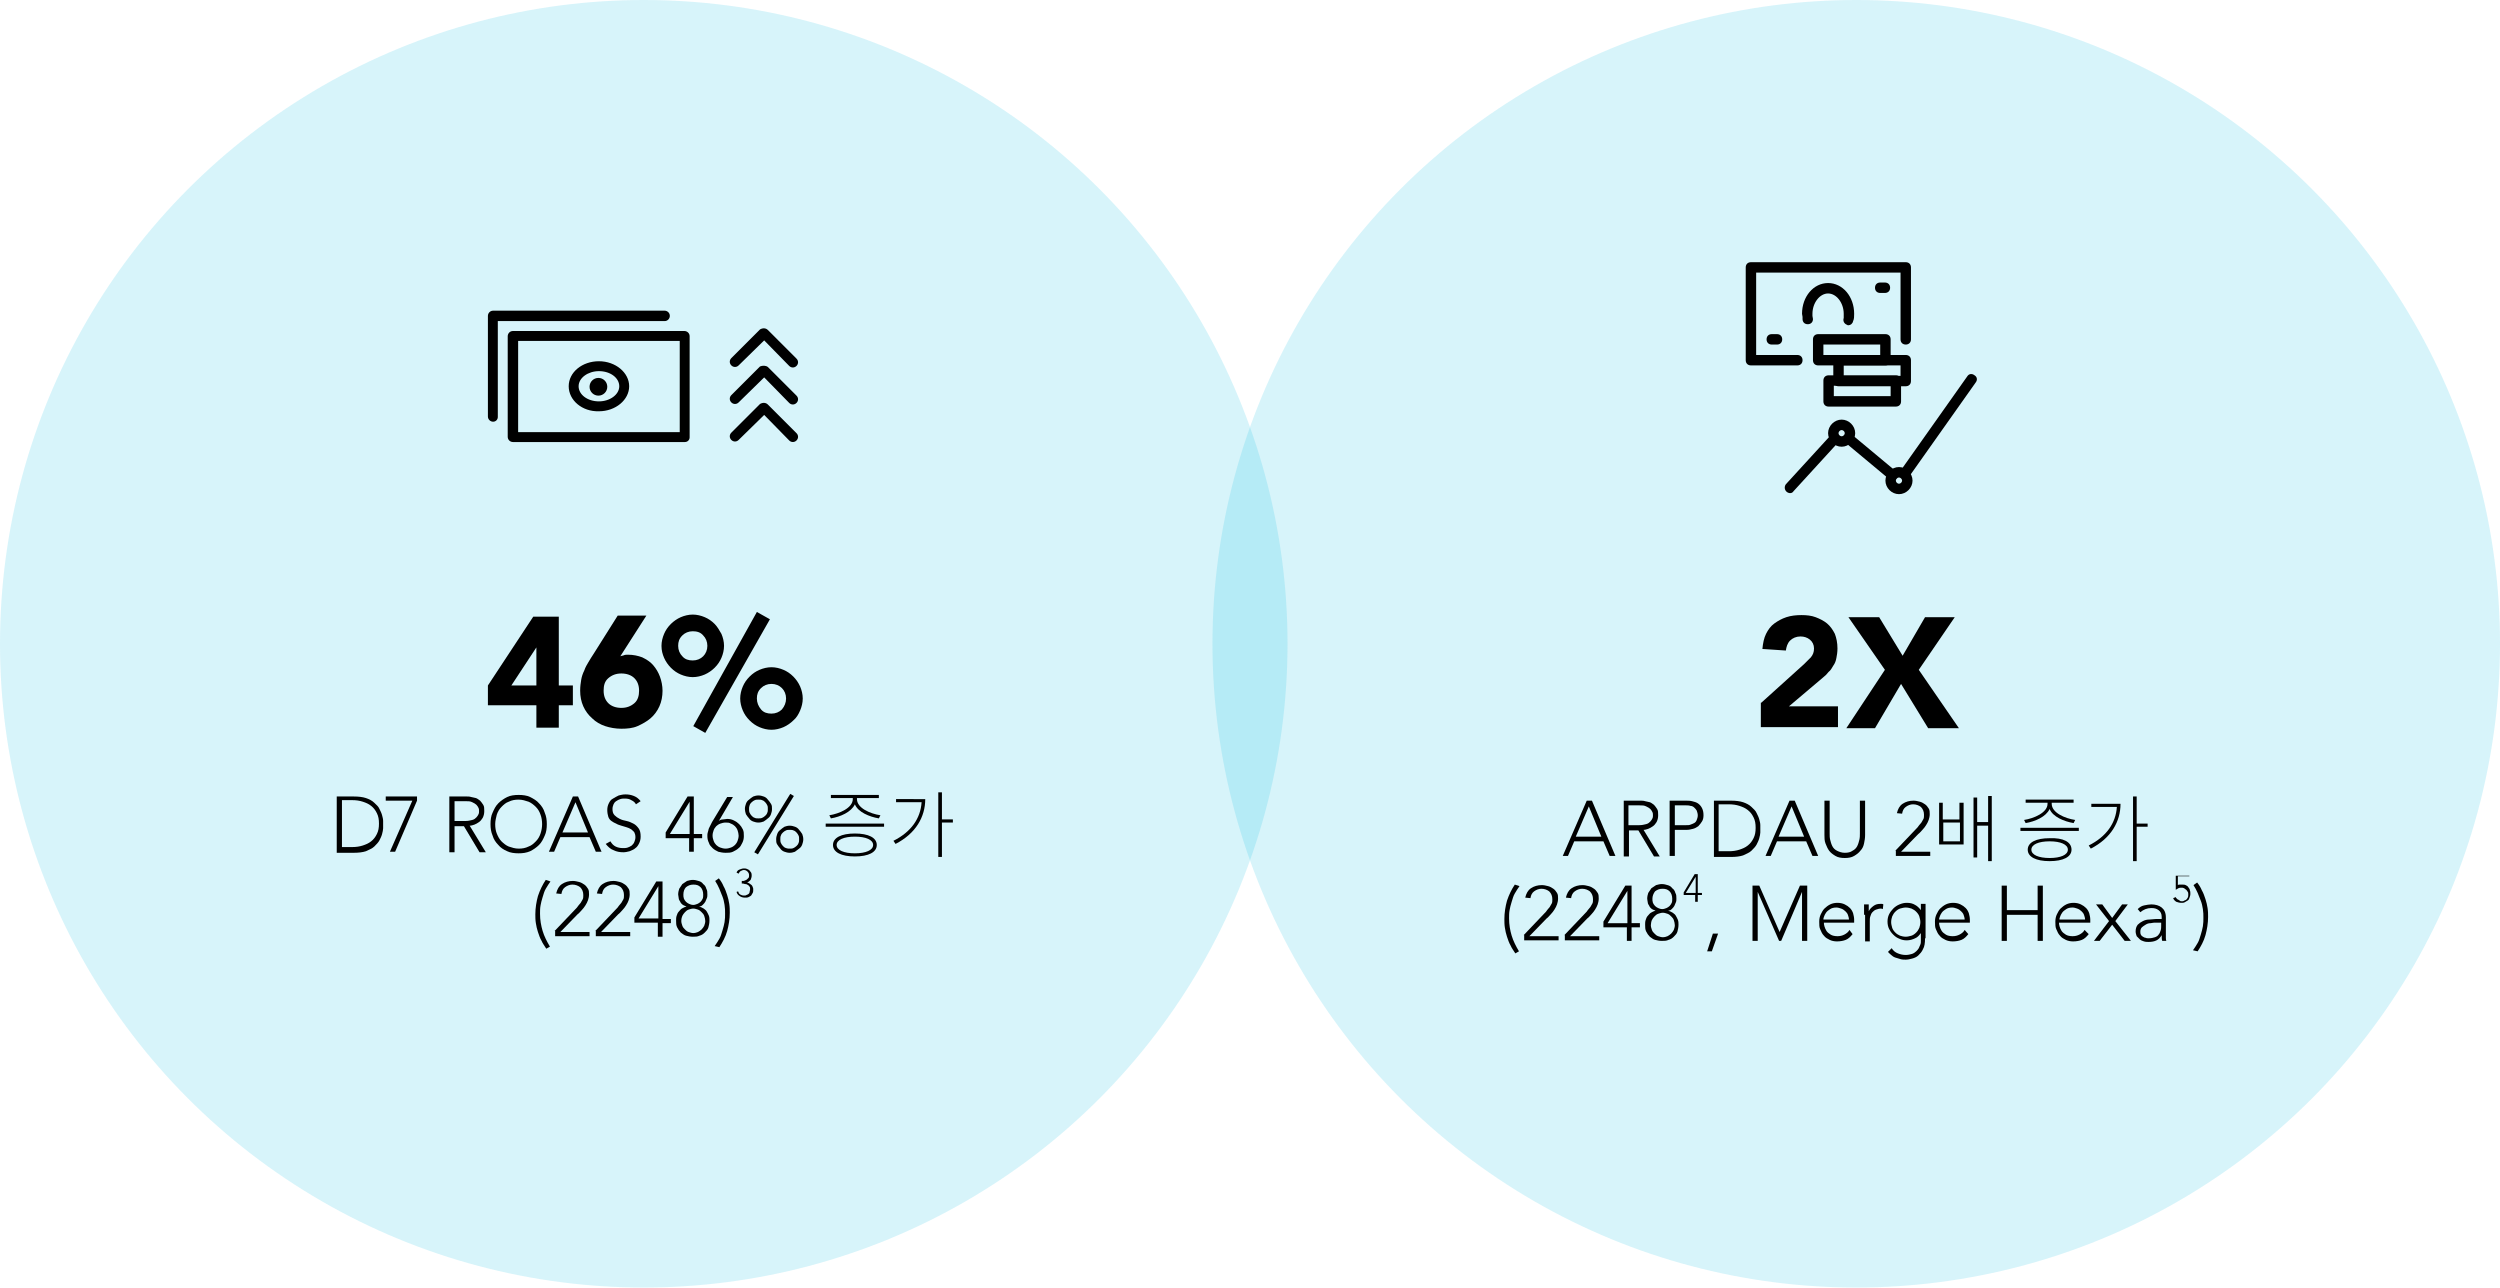 <?xml version="1.0" encoding="UTF-8"?> <svg xmlns="http://www.w3.org/2000/svg" xmlns:xlink="http://www.w3.org/1999/xlink" version="1.1" id="Layer_1" x="0px" y="0px" viewBox="0 0 479.6 247" style="enable-background:new 0 0 479.6 247;" xml:space="preserve"> <style type="text/css"> .st0{opacity:0.16;fill:#00B5DE;} </style> <circle class="st0" cx="356.1" cy="123.5" r="123.5"></circle> <g> <path d="M337.9,134.8l8.2-7.4c0.4-0.4,0.8-0.8,1.3-1.3c0.4-0.5,0.6-1,0.6-1.7c0-0.7-0.3-1.3-0.8-1.7c-0.5-0.4-1.1-0.6-1.8-0.6 c-0.8,0-1.5,0.3-2,0.8c-0.5,0.5-0.7,1.2-0.8,1.9l-4.5-0.3c0.1-1.1,0.3-2.1,0.7-2.9s0.9-1.5,1.6-2c0.7-0.5,1.4-0.9,2.3-1.2 s1.9-0.4,2.9-0.4c1,0,1.9,0.1,2.7,0.4c0.8,0.3,1.6,0.7,2.2,1.2c0.6,0.5,1.1,1.2,1.5,2c0.3,0.8,0.5,1.7,0.5,2.8 c0,0.7-0.1,1.3-0.2,1.8c-0.1,0.6-0.3,1.1-0.6,1.5c-0.3,0.5-0.5,0.9-0.9,1.2c-0.3,0.4-0.7,0.8-1.1,1.1l-6.5,5.5h9.4v4h-14.8V134.8z"></path> <path d="M361.6,128.5l-7-10.1h5.9l4.5,7.4l4.3-7.4h5.7l-6.9,10.1l7.7,11.2h-5.9l-5.2-8.5l-5,8.5h-5.5L361.6,128.5z"></path> </g> <g> <path d="M304.4,153.6h1l4.5,10.6h-1.1l-1.2-2.8H302l-1.2,2.8h-1L304.4,153.6z M304.8,154.7l-2.5,5.8h4.9L304.8,154.7z"></path> <path d="M311.4,153.6h2.8c0.1,0,0.3,0,0.6,0c0.2,0,0.5,0,0.8,0.1s0.6,0.1,0.9,0.2c0.3,0.1,0.5,0.3,0.8,0.5c0.2,0.2,0.4,0.5,0.6,0.8 c0.2,0.3,0.2,0.7,0.2,1.2c0,0.5-0.1,0.9-0.3,1.3c-0.2,0.3-0.4,0.6-0.7,0.8c-0.3,0.2-0.6,0.4-0.9,0.5c-0.3,0.1-0.6,0.2-0.9,0.2 l3.1,5.1h-1.1l-3-5h-1.8v5h-1V153.6z M312.4,158.3h2.1c0.5,0,0.9-0.1,1.3-0.2s0.6-0.3,0.8-0.5c0.2-0.2,0.3-0.4,0.4-0.6 c0.1-0.2,0.1-0.4,0.1-0.6c0-0.2,0-0.4-0.1-0.6c-0.1-0.2-0.2-0.4-0.4-0.6c-0.2-0.2-0.4-0.3-0.8-0.5s-0.7-0.2-1.3-0.2h-2.1V158.3z"></path> <path d="M320.3,153.6h3.1c0.4,0,0.8,0,1.2,0.1c0.4,0.1,0.8,0.2,1.1,0.4s0.6,0.5,0.8,0.9c0.2,0.4,0.3,0.8,0.3,1.4 c0,0.5-0.1,0.9-0.3,1.2c-0.2,0.3-0.4,0.6-0.7,0.9c-0.3,0.2-0.6,0.4-1,0.5c-0.4,0.1-0.8,0.2-1.2,0.2h-2.3v5h-1V153.6z M321.3,158.3 h2.2c0.3,0,0.6,0,0.8-0.1c0.3-0.1,0.5-0.2,0.7-0.3c0.2-0.1,0.4-0.3,0.5-0.6s0.2-0.5,0.2-0.9c0-0.3-0.1-0.6-0.2-0.9 c-0.1-0.2-0.3-0.4-0.5-0.6c-0.2-0.2-0.5-0.3-0.7-0.3c-0.3-0.1-0.6-0.1-0.8-0.1h-2.2V158.3z"></path> <path d="M328.8,153.6h3.3c0.9,0,1.7,0.1,2.3,0.3c0.6,0.2,1.2,0.5,1.6,0.9c0.4,0.4,0.8,0.7,1,1.2c0.2,0.4,0.4,0.8,0.5,1.2 c0.1,0.4,0.2,0.7,0.2,1.1c0,0.3,0,0.5,0,0.7s0,0.4,0,0.7c0,0.3-0.1,0.7-0.2,1.1c-0.1,0.4-0.3,0.8-0.5,1.2c-0.2,0.4-0.6,0.8-1,1.2 c-0.4,0.4-1,0.6-1.6,0.9c-0.6,0.2-1.4,0.3-2.3,0.3h-3.3V153.6z M329.7,163.3h2c0.7,0,1.4-0.1,2-0.3c0.6-0.2,1.1-0.4,1.6-0.8 s0.8-0.8,1.1-1.4c0.3-0.6,0.4-1.2,0.4-2s-0.1-1.4-0.4-2s-0.6-1-1.1-1.4c-0.5-0.4-1-0.6-1.6-0.8c-0.6-0.2-1.3-0.3-2-0.3h-2V163.3z"></path> <path d="M343.3,153.6h1l4.5,10.6h-1.1l-1.2-2.8h-5.6l-1.2,2.8h-1L343.3,153.6z M343.7,154.7l-2.5,5.8h4.9L343.7,154.7z"></path> <path d="M357.8,160.2c0,0.6-0.1,1.1-0.2,1.6s-0.3,1-0.7,1.4c-0.3,0.4-0.7,0.7-1.2,1s-1.1,0.4-1.8,0.4s-1.3-0.1-1.8-0.4 s-0.9-0.6-1.2-1c-0.3-0.4-0.5-0.9-0.7-1.4s-0.2-1.1-0.2-1.6v-6.6h1v6.3c0,0.4,0,0.8,0.1,1.2c0.1,0.4,0.2,0.8,0.4,1.2 c0.2,0.4,0.5,0.7,0.9,0.9c0.4,0.2,0.9,0.4,1.5,0.4s1.1-0.1,1.5-0.4c0.4-0.2,0.7-0.5,0.9-0.9c0.2-0.4,0.3-0.8,0.4-1.2 c0.1-0.4,0.1-0.8,0.1-1.2v-6.3h1V160.2z"></path> <path d="M363.6,163.2l4-4.2c0.2-0.2,0.4-0.4,0.5-0.6c0.2-0.2,0.3-0.4,0.5-0.6c0.1-0.2,0.3-0.5,0.4-0.7c0.1-0.2,0.1-0.5,0.1-0.8 c0-0.6-0.2-1.1-0.6-1.5c-0.4-0.3-0.9-0.5-1.5-0.5c-0.5,0-1,0.2-1.4,0.5c-0.4,0.3-0.6,0.7-0.7,1.3l-1-0.1c0.2-0.8,0.5-1.4,1.1-1.8 s1.3-0.6,2.1-0.6c0.4,0,0.8,0.1,1.2,0.2s0.7,0.3,1,0.5c0.3,0.2,0.5,0.5,0.7,0.8s0.2,0.7,0.2,1.1c0,0.4-0.1,0.8-0.2,1.1 c-0.1,0.3-0.3,0.7-0.5,1s-0.4,0.6-0.7,0.9c-0.3,0.3-0.5,0.6-0.8,0.8l-3.3,3.4h5.6v0.8h-6.6V163.2z"></path> <path d="M376,154h0.7v8h-4.7v-8h0.7v3.2h3.2V154z M376,157.8h-3.2v3.6h3.2V157.8z M382.1,152.8v12.4h-0.7v-6.8h-2.1v6.1h-0.7v-11.5 h0.7v4.7h2.1v-5H382.1z"></path> <path d="M398.8,158.8v0.6h-11.2v-0.6H398.8z M388.3,157.3c1.9-0.3,4.5-1.4,4.5-3.1v-0.2h-4.2v-0.6h9.2v0.6h-4.2v0.2 c0,1.7,2.5,2.8,4.5,3.1l-0.3,0.6c-1.8-0.3-4-1.2-4.6-2.7c-0.7,1.5-2.8,2.4-4.6,2.7L388.3,157.3z M397.4,163c0,1.4-1.6,2.2-4.2,2.2 c-2.6,0-4.2-0.8-4.2-2.2s1.6-2.2,4.2-2.2C395.8,160.7,397.4,161.5,397.4,163z M396.7,163c0-1-1.4-1.6-3.5-1.6 c-2.1,0-3.5,0.6-3.5,1.6s1.4,1.6,3.5,1.6C395.3,164.6,396.7,164,396.7,163z"></path> <path d="M406.8,154.2c0,3.4-1.8,6.6-5.7,8.6l-0.4-0.6c3.4-1.7,5.2-4.3,5.4-7.4h-4.9v-0.6H406.8z M412,158.6h-2.1v6.6h-0.7v-12.4 h0.7v5.2h2.1V158.6z"></path> <path d="M291.5,170c-0.3,0.4-0.6,0.9-0.9,1.4s-0.4,1-0.6,1.6s-0.3,1.1-0.4,1.6s-0.1,1.1-0.1,1.6c0,1.2,0.2,2.3,0.5,3.3 c0.3,1,0.8,2,1.4,3l-0.7,0.4c-0.3-0.5-0.7-1-0.9-1.5c-0.3-0.5-0.5-1.1-0.7-1.7c-0.2-0.6-0.3-1.1-0.4-1.7c-0.1-0.6-0.1-1.2-0.1-1.7 c0-1.2,0.2-2.4,0.5-3.5c0.4-1.2,0.9-2.2,1.5-3.1L291.5,170z"></path> <path d="M292.3,179.4l4-4.2c0.2-0.2,0.4-0.4,0.5-0.6c0.2-0.2,0.3-0.4,0.5-0.6c0.1-0.2,0.3-0.5,0.4-0.7c0.1-0.2,0.1-0.5,0.1-0.8 c0-0.6-0.2-1.1-0.6-1.5c-0.4-0.3-0.9-0.5-1.5-0.5c-0.5,0-1,0.2-1.4,0.5c-0.4,0.3-0.6,0.7-0.7,1.3l-1-0.1c0.2-0.8,0.5-1.4,1.1-1.8 s1.3-0.6,2.1-0.6c0.4,0,0.8,0.1,1.2,0.2s0.7,0.3,1,0.5c0.3,0.2,0.5,0.5,0.7,0.8s0.2,0.7,0.2,1.1c0,0.4-0.1,0.8-0.2,1.1 c-0.1,0.3-0.3,0.7-0.5,1s-0.4,0.6-0.7,0.9c-0.3,0.3-0.5,0.6-0.8,0.8l-3.3,3.4h5.6v0.8h-6.6V179.4z"></path> <path d="M300.1,179.4l4-4.2c0.2-0.2,0.4-0.4,0.5-0.6c0.2-0.2,0.3-0.4,0.5-0.6c0.1-0.2,0.3-0.5,0.4-0.7c0.1-0.2,0.1-0.5,0.1-0.8 c0-0.6-0.2-1.1-0.6-1.5c-0.4-0.3-0.9-0.5-1.5-0.5c-0.5,0-1,0.2-1.4,0.5c-0.4,0.3-0.6,0.7-0.7,1.3l-1-0.1c0.2-0.8,0.5-1.4,1.1-1.8 s1.3-0.6,2.1-0.6c0.4,0,0.8,0.1,1.2,0.2s0.7,0.3,1,0.5c0.3,0.2,0.5,0.5,0.7,0.8s0.2,0.7,0.2,1.1c0,0.4-0.1,0.8-0.2,1.1 c-0.1,0.3-0.3,0.7-0.5,1s-0.4,0.6-0.7,0.9c-0.3,0.3-0.5,0.6-0.8,0.8l-3.3,3.4h5.6v0.8h-6.6V179.4z"></path> <path d="M312.2,177.9h-4.6v-1.1l4.2-6.9h1.2v7.2h1.6v0.8h-1.6v2.6h-0.9V177.9z M312.2,170.9L312.2,170.9l-3.8,6.2h3.8V170.9z"></path> <path d="M316,172.4c0-0.4,0.1-0.8,0.2-1.1c0.2-0.3,0.4-0.6,0.6-0.9c0.3-0.2,0.6-0.4,0.9-0.6c0.4-0.1,0.7-0.2,1.1-0.2 c0.4,0,0.8,0.1,1.1,0.2c0.4,0.1,0.7,0.3,0.9,0.6c0.3,0.2,0.5,0.5,0.6,0.9c0.2,0.3,0.2,0.7,0.2,1.1c0,0.2,0,0.5-0.1,0.7 c-0.1,0.2-0.2,0.5-0.3,0.7c-0.1,0.2-0.3,0.4-0.5,0.6s-0.4,0.3-0.7,0.3v0c0.3,0.1,0.6,0.2,0.9,0.4s0.5,0.4,0.6,0.6s0.3,0.5,0.4,0.8 s0.1,0.6,0.1,0.9c0,0.5-0.1,0.9-0.2,1.3s-0.4,0.7-0.7,1c-0.3,0.3-0.6,0.5-1,0.6c-0.4,0.2-0.8,0.2-1.3,0.2c-0.5,0-0.9-0.1-1.3-0.2 c-0.4-0.1-0.7-0.4-1-0.6c-0.3-0.3-0.5-0.6-0.7-1s-0.2-0.8-0.2-1.3c0-0.3,0-0.6,0.1-0.9s0.2-0.6,0.4-0.8s0.4-0.5,0.6-0.6 c0.3-0.2,0.6-0.3,0.9-0.4v0c-0.3-0.1-0.5-0.2-0.7-0.3c-0.2-0.2-0.4-0.3-0.5-0.6c-0.1-0.2-0.3-0.4-0.3-0.7 C316.1,172.9,316,172.7,316,172.4z M316.7,177.5c0,0.3,0.1,0.6,0.2,0.9c0.1,0.3,0.3,0.5,0.5,0.7c0.2,0.2,0.4,0.4,0.7,0.5 c0.3,0.1,0.6,0.2,0.9,0.2c0.3,0,0.7-0.1,0.9-0.2s0.5-0.3,0.7-0.5c0.2-0.2,0.4-0.5,0.5-0.7c0.1-0.3,0.2-0.6,0.2-0.9 c0-0.3-0.1-0.7-0.2-1s-0.3-0.5-0.5-0.7c-0.2-0.2-0.4-0.4-0.7-0.5c-0.3-0.1-0.6-0.2-0.9-0.2c-0.3,0-0.6,0.1-0.9,0.2 c-0.3,0.1-0.5,0.3-0.7,0.5c-0.2,0.2-0.4,0.5-0.5,0.7S316.7,177.2,316.7,177.5z M317,172.4c0,0.3,0,0.5,0.1,0.8 c0.1,0.2,0.2,0.4,0.4,0.6s0.4,0.3,0.6,0.4c0.2,0.1,0.5,0.2,0.8,0.2c0.3,0,0.5-0.1,0.8-0.2c0.2-0.1,0.4-0.2,0.6-0.4s0.3-0.4,0.4-0.6 c0.1-0.2,0.1-0.5,0.1-0.8c0-0.6-0.2-1.1-0.5-1.4c-0.4-0.4-0.8-0.5-1.4-0.5c-0.6,0-1,0.2-1.4,0.5C317.2,171.4,317,171.9,317,172.4z"></path> <path d="M325.3,171.7H323v-0.5l2.1-3.5h0.6v3.6h0.8v0.4h-0.8v1.3h-0.5V171.7z M325.3,168.2L325.3,168.2l-1.9,3.1h1.9V168.2z"></path> <path d="M328.6,179.1h1l-1.2,3.4h-0.9L328.6,179.1z"></path> <path d="M336,169.9h1.5l3.9,8.9l3.9-8.9h1.4v10.6h-1v-9.4h0l-4,9.4h-0.4l-4.1-9.4h0v9.4h-1V169.9z"></path> <path d="M355.4,179.2c-0.4,0.5-0.8,0.9-1.3,1.1c-0.5,0.2-1.1,0.3-1.7,0.3c-0.5,0-1-0.1-1.4-0.3s-0.8-0.4-1.1-0.8 c-0.3-0.3-0.5-0.7-0.7-1.2c-0.2-0.4-0.2-0.9-0.2-1.5c0-0.5,0.1-1,0.3-1.4c0.2-0.4,0.4-0.8,0.7-1.1c0.3-0.3,0.7-0.6,1.1-0.8 c0.4-0.2,0.9-0.3,1.4-0.3c0.5,0,1,0.1,1.4,0.3c0.4,0.2,0.7,0.4,1,0.7c0.3,0.3,0.5,0.7,0.6,1c0.1,0.4,0.2,0.8,0.2,1.2v0.6h-5.8 c0,0.2,0,0.4,0.1,0.7c0.1,0.3,0.2,0.6,0.4,0.9c0.2,0.3,0.5,0.5,0.8,0.7s0.8,0.3,1.3,0.3c0.5,0,0.9-0.1,1.3-0.3 c0.4-0.2,0.8-0.5,1-0.9L355.4,179.2z M354.7,176.4c0-0.3-0.1-0.6-0.2-0.9c-0.1-0.3-0.3-0.5-0.5-0.7s-0.5-0.4-0.8-0.5 c-0.3-0.1-0.6-0.2-0.9-0.2c-0.5,0-0.9,0.1-1.2,0.3c-0.3,0.2-0.6,0.4-0.8,0.7c-0.2,0.3-0.3,0.5-0.4,0.8c-0.1,0.2-0.1,0.4-0.1,0.5 H354.7z"></path> <path d="M357.6,175.5c0-0.1,0-0.3,0-0.5c0-0.2,0-0.4,0-0.6s0-0.4,0-0.5s0-0.3,0-0.4h0.9c0,0.3,0,0.5,0,0.8c0,0.2,0,0.4,0,0.5 c0.2-0.4,0.5-0.7,0.9-1c0.4-0.3,0.8-0.4,1.3-0.4c0.1,0,0.2,0,0.3,0c0.1,0,0.2,0,0.3,0.1l-0.1,0.9c-0.1,0-0.2-0.1-0.3-0.1 c-0.4,0-0.7,0.1-1,0.2s-0.5,0.3-0.7,0.5c-0.2,0.2-0.3,0.5-0.4,0.8c-0.1,0.3-0.1,0.6-0.1,1v3.8h-0.9V175.5z"></path> <path d="M369.3,180c0,0.9-0.1,1.6-0.4,2.1c-0.2,0.5-0.6,0.9-0.9,1.2s-0.8,0.5-1.2,0.6c-0.4,0.1-0.8,0.2-1.2,0.2c-0.3,0-0.7,0-1-0.1 c-0.3-0.1-0.7-0.2-1-0.3s-0.6-0.3-0.8-0.5c-0.2-0.2-0.5-0.4-0.6-0.6l0.7-0.7c0.3,0.5,0.7,0.8,1.2,1c0.5,0.2,1,0.3,1.5,0.3 c0.5,0,0.8-0.1,1.2-0.2c0.3-0.1,0.6-0.3,0.8-0.5s0.4-0.4,0.5-0.6c0.1-0.2,0.2-0.5,0.3-0.7c0.1-0.2,0.1-0.5,0.1-0.7s0-0.4,0-0.5v-1 h0c-0.3,0.4-0.6,0.8-1.1,1c-0.4,0.2-1,0.4-1.6,0.4c-0.5,0-1-0.1-1.4-0.3c-0.5-0.2-0.8-0.4-1.2-0.8s-0.6-0.7-0.8-1.1 s-0.3-0.9-0.3-1.4s0.1-1,0.3-1.4s0.5-0.8,0.8-1.1s0.7-0.6,1.2-0.8c0.5-0.2,0.9-0.3,1.4-0.3c0.6,0,1.1,0.1,1.6,0.4 c0.4,0.2,0.8,0.6,1.1,1h0v-1.2h0.9V180z M368.4,176.9c0-0.4-0.1-0.7-0.2-1.1c-0.1-0.3-0.3-0.6-0.6-0.9s-0.5-0.4-0.9-0.6 c-0.3-0.1-0.7-0.2-1.1-0.2s-0.7,0.1-1.1,0.2c-0.3,0.1-0.6,0.3-0.9,0.6s-0.4,0.5-0.6,0.9c-0.1,0.3-0.2,0.7-0.2,1.1s0.1,0.7,0.2,1.1 c0.1,0.3,0.3,0.6,0.6,0.9s0.5,0.4,0.9,0.6c0.3,0.1,0.7,0.2,1.1,0.2s0.7-0.1,1.1-0.2c0.3-0.1,0.6-0.3,0.9-0.6s0.4-0.5,0.6-0.9 C368.3,177.7,368.4,177.3,368.4,176.9z"></path> <path d="M377.6,179.2c-0.4,0.5-0.8,0.9-1.3,1.1c-0.5,0.2-1.1,0.3-1.7,0.3c-0.5,0-1-0.1-1.4-0.3s-0.8-0.4-1.1-0.8 c-0.3-0.3-0.5-0.7-0.7-1.2c-0.2-0.4-0.2-0.9-0.2-1.5c0-0.5,0.1-1,0.3-1.4c0.2-0.4,0.4-0.8,0.7-1.1c0.3-0.3,0.7-0.6,1.1-0.8 c0.4-0.2,0.9-0.3,1.4-0.3c0.5,0,1,0.1,1.4,0.3c0.4,0.2,0.7,0.4,1,0.7c0.3,0.3,0.5,0.7,0.6,1c0.1,0.4,0.2,0.8,0.2,1.2v0.6H372 c0,0.2,0,0.4,0.1,0.7c0.1,0.3,0.2,0.6,0.4,0.9c0.2,0.3,0.5,0.5,0.8,0.7s0.8,0.3,1.3,0.3c0.5,0,0.9-0.1,1.3-0.3 c0.4-0.2,0.8-0.5,1-0.9L377.6,179.2z M376.9,176.4c0-0.3-0.1-0.6-0.2-0.9c-0.1-0.3-0.3-0.5-0.5-0.7s-0.5-0.4-0.8-0.5 c-0.3-0.1-0.6-0.2-0.9-0.2c-0.5,0-0.9,0.1-1.2,0.3c-0.3,0.2-0.6,0.4-0.8,0.7c-0.2,0.3-0.3,0.5-0.4,0.8c-0.1,0.2-0.1,0.4-0.1,0.5 H376.9z"></path> <path d="M384,169.9h1v4.7h5.9v-4.7h1v10.6h-1v-5H385v5h-1V169.9z"></path> <path d="M400.7,179.2c-0.4,0.5-0.8,0.9-1.3,1.1c-0.5,0.2-1.1,0.3-1.7,0.3c-0.5,0-1-0.1-1.4-0.3s-0.8-0.4-1.1-0.8 c-0.3-0.3-0.5-0.7-0.7-1.2c-0.2-0.4-0.2-0.9-0.2-1.5c0-0.5,0.1-1,0.3-1.4c0.2-0.4,0.4-0.8,0.7-1.1c0.3-0.3,0.7-0.6,1.1-0.8 c0.4-0.2,0.9-0.3,1.4-0.3c0.5,0,1,0.1,1.4,0.3c0.4,0.2,0.7,0.4,1,0.7c0.3,0.3,0.5,0.7,0.6,1c0.1,0.4,0.2,0.8,0.2,1.2v0.6H395 c0,0.2,0,0.4,0.1,0.7c0.1,0.3,0.2,0.6,0.4,0.9c0.2,0.3,0.5,0.5,0.8,0.7s0.8,0.3,1.3,0.3c0.5,0,0.9-0.1,1.3-0.3 c0.4-0.2,0.8-0.5,1-0.9L400.7,179.2z M400,176.4c0-0.3-0.1-0.6-0.2-0.9c-0.1-0.3-0.3-0.5-0.5-0.7s-0.5-0.4-0.8-0.5 c-0.3-0.1-0.6-0.2-0.9-0.2c-0.5,0-0.9,0.1-1.2,0.3c-0.3,0.2-0.6,0.4-0.8,0.7c-0.2,0.3-0.3,0.5-0.4,0.8c-0.1,0.2-0.1,0.4-0.1,0.5 H400z"></path> <path d="M404.6,176.7l-2.5-3.2h1.2l1.9,2.6l1.9-2.6h1.1l-2.4,3.2l3,3.8h-1.2l-2.4-3.1l-2.4,3.1h-1.1L404.6,176.7z"></path> <path d="M415.5,177.6c0,0.3,0,0.6,0,0.9c0,0.3,0,0.5,0,0.8c0,0.2,0,0.4,0,0.6c0,0.2,0,0.4,0.1,0.6h-0.8c-0.1-0.3-0.1-0.7-0.1-1.1h0 c-0.3,0.5-0.6,0.8-1,1c-0.4,0.2-0.9,0.3-1.5,0.3c-0.3,0-0.6,0-0.9-0.1c-0.3-0.1-0.6-0.2-0.8-0.4c-0.2-0.2-0.4-0.4-0.6-0.6 c-0.1-0.3-0.2-0.6-0.2-0.9c0-0.5,0.1-0.9,0.4-1.3c0.3-0.3,0.6-0.5,1-0.7c0.4-0.2,0.8-0.3,1.3-0.3c0.4,0,0.8-0.1,1.2-0.1h1.1v-0.4 c0-0.6-0.2-1-0.6-1.3c-0.4-0.3-0.8-0.4-1.4-0.4c-0.8,0-1.5,0.3-2.1,0.8l-0.5-0.6c0.3-0.3,0.7-0.6,1.2-0.7s1-0.2,1.4-0.2 c0.8,0,1.5,0.2,2,0.6c0.5,0.4,0.8,1,0.8,1.9V177.6z M413.7,177c-0.4,0-0.7,0-1.1,0.1c-0.4,0-0.7,0.1-1,0.3s-0.5,0.3-0.7,0.5 s-0.3,0.5-0.3,0.8c0,0.2,0,0.4,0.1,0.6c0.1,0.2,0.2,0.3,0.4,0.4c0.2,0.1,0.3,0.2,0.5,0.2c0.2,0.1,0.4,0.1,0.6,0.1 c0.5,0,0.9-0.1,1.2-0.2c0.3-0.1,0.6-0.3,0.7-0.5c0.2-0.2,0.3-0.5,0.4-0.8s0.1-0.6,0.1-0.9V177H413.7z"></path> <path d="M420,168.1h-2.2l0,1.7c0.1-0.1,0.2-0.1,0.4-0.1c0.1,0,0.3,0,0.4,0c0.3,0,0.5,0,0.7,0.1s0.4,0.2,0.5,0.4 c0.1,0.2,0.3,0.3,0.3,0.6c0.1,0.2,0.1,0.4,0.1,0.7c0,0.3-0.1,0.5-0.2,0.8s-0.2,0.4-0.4,0.5c-0.2,0.1-0.3,0.2-0.5,0.3 c-0.2,0.1-0.4,0.1-0.6,0.1c-0.4,0-0.7-0.1-1-0.2c-0.3-0.2-0.5-0.4-0.6-0.7l0.5-0.2c0,0.1,0.1,0.2,0.2,0.3c0.1,0.1,0.2,0.2,0.3,0.2 c0.1,0.1,0.2,0.1,0.3,0.2s0.2,0.1,0.4,0.1s0.2,0,0.4-0.1c0.1-0.1,0.3-0.1,0.4-0.2c0.1-0.1,0.2-0.2,0.3-0.4s0.1-0.3,0.1-0.6 c0-0.2,0-0.4-0.1-0.5c-0.1-0.2-0.2-0.3-0.3-0.4s-0.3-0.2-0.4-0.3c-0.2-0.1-0.3-0.1-0.5-0.1c-0.2,0-0.4,0-0.6,0.1 c-0.2,0.1-0.3,0.2-0.5,0.3l0-2.7h2.6V168.1z"></path> <path d="M420.7,182.3c0.3-0.4,0.6-0.9,0.9-1.4s0.4-1,0.6-1.6s0.3-1.1,0.4-1.6c0.1-0.6,0.1-1.1,0.1-1.6c0-0.6,0-1.1-0.1-1.7 s-0.2-1.1-0.4-1.6c-0.2-0.5-0.4-1-0.6-1.5c-0.2-0.5-0.5-1-0.8-1.5l0.7-0.5c0.4,0.5,0.7,1,0.9,1.5c0.3,0.5,0.5,1.1,0.7,1.7 c0.2,0.6,0.3,1.1,0.4,1.7c0.1,0.6,0.1,1.2,0.1,1.7c0,1.2-0.2,2.4-0.5,3.5s-0.9,2.2-1.5,3.1L420.7,182.3z"></path> </g> <g> <g> <g> <g> <path d="M365.4,91.9c-0.2,0-0.4-0.1-0.6-0.2c-0.5-0.3-0.6-0.9-0.2-1.4l12.8-18.1c0.3-0.5,0.9-0.6,1.4-0.2 c0.5,0.3,0.6,0.9,0.2,1.4l-12.8,18.1C366,91.8,365.7,91.9,365.4,91.9z"></path> </g> <g> <path d="M363,92.1c-0.2,0-0.5-0.1-0.6-0.2l-8.4-7c-0.4-0.4-0.5-1-0.1-1.4c0.4-0.4,1-0.5,1.4-0.1l8.4,7c0.4,0.4,0.5,1,0.1,1.4 C363.6,92,363.3,92.1,363,92.1z"></path> </g> <g> <path d="M343.4,94.6c-0.2,0-0.5-0.1-0.7-0.3c-0.4-0.4-0.4-1-0.1-1.4l8.6-9.4c0.4-0.4,1-0.4,1.4-0.1c0.4,0.4,0.4,1,0.1,1.4 l-8.6,9.4C343.9,94.5,343.7,94.6,343.4,94.6z"></path> </g> </g> <g> <path d="M353.3,85.7c-1.4,0-2.6-1.2-2.6-2.6s1.2-2.6,2.6-2.6s2.6,1.2,2.6,2.6S354.7,85.7,353.3,85.7z M353.3,82.5 c-0.3,0-0.6,0.3-0.6,0.6s0.3,0.6,0.6,0.6s0.6-0.3,0.6-0.6S353.6,82.5,353.3,82.5z"></path> </g> <g> <path d="M364.3,94.8c-1.4,0-2.6-1.2-2.6-2.6s1.2-2.6,2.6-2.6c1.4,0,2.6,1.2,2.6,2.6S365.7,94.8,364.3,94.8z M364.3,91.6 c-0.3,0-0.6,0.3-0.6,0.6c0,0.3,0.3,0.6,0.6,0.6c0.3,0,0.6-0.3,0.6-0.6S364.6,91.6,364.3,91.6z"></path> </g> <g> <g> <g> <g> <path d="M344.8,70.1h-8.9c-0.6,0-1-0.4-1-1V51.3c0-0.6,0.4-1,1-1h29.7c0.6,0,1,0.4,1,1v13.8c0,0.6-0.4,1-1,1s-1-0.4-1-1V52.3 h-27.7v15.8h7.9c0.6,0,1,0.4,1,1S345.4,70.1,344.8,70.1z"></path> </g> <g> <path d="M354.6,62.4c-0.1,0-0.2,0-0.3-0.1c-0.5-0.2-0.8-0.7-0.6-1.3c0-0.2,0-0.6,0-0.8c0-2.1-1.4-3.9-3-3.9s-3,1.8-3,3.9 c0,0.1,0,0.2,0,0.4s0.1,0.4,0.1,0.6c0,0.6-0.4,1-1,1s-1-0.4-1-1c0-0.1,0-0.2,0-0.4s-0.1-0.4-0.1-0.6c0-3.3,2.2-5.9,5-5.9 c2.8,0,5,2.6,5,5.9c0,0.5,0,1-0.2,1.4C355.4,62.1,355,62.4,354.6,62.4z"></path> </g> </g> <g> <path d="M361.6,56.2h-0.9c-0.6,0-1-0.4-1-1s0.4-1,1-1h0.9c0.6,0,1,0.4,1,1S362.2,56.2,361.6,56.2z"></path> </g> <g> <path d="M340.9,66.1h-1c-0.6,0-1-0.4-1-1s0.4-1,1-1h1c0.6,0,1,0.4,1,1S341.5,66.1,340.9,66.1z"></path> </g> </g> <g> <g> <path d="M365.6,74.1h-12.9c-0.6,0-1-0.4-1-1v-4c0-0.6,0.4-1,1-1h12.9c0.6,0,1,0.4,1,1v4C366.6,73.7,366.2,74.1,365.6,74.1z M353.7,72.1h10.9v-2h-10.9V72.1z"></path> </g> <g> <path d="M363.7,78h-12.9c-0.6,0-1-0.4-1-1v-4c0-0.6,0.4-1,1-1h12.9c0.6,0,1,0.4,1,1v4C364.7,77.6,364.3,78,363.7,78z M351.8,76 h10.9v-2h-10.9C351.8,74,351.8,76,351.8,76z"></path> </g> <g> <path d="M361.7,70.1h-12.9c-0.6,0-1-0.4-1-1v-4c0-0.6,0.4-1,1-1h12.9c0.6,0,1,0.4,1,1v4C362.7,69.7,362.3,70.1,361.7,70.1z M349.8,68.1h10.9v-2h-10.9C349.8,66.1,349.8,68.1,349.8,68.1z"></path> </g> </g> </g> </g> </g> <circle class="st0" cx="123.5" cy="123.5" r="123.5"></circle> <g> <g> <path d="M102.9,135.3h-9.3v-3.8l8.7-13.2h4.9v13.2h2.7v3.8h-2.7v4.3h-4.3V135.3z M102.9,124.2L102.9,124.2l-4.8,7.3h4.8V124.2z"></path> <path d="M119,125.9c0.2-0.1,0.5-0.1,0.7-0.2s0.5-0.1,0.8-0.1c1,0,1.9,0.2,2.7,0.5c0.8,0.4,1.5,0.8,2.1,1.5s1,1.4,1.3,2.2 s0.5,1.8,0.5,2.7c0,1.1-0.2,2.1-0.6,3s-1,1.7-1.7,2.3c-0.7,0.6-1.6,1.1-2.5,1.5s-2,0.5-3.1,0.5c-1.1,0-2.2-0.2-3.1-0.5 s-1.8-0.8-2.5-1.5c-0.7-0.6-1.3-1.4-1.7-2.3s-0.6-1.9-0.6-3c0-0.8,0.1-1.5,0.2-2.1c0.1-0.6,0.3-1.2,0.6-1.8 c0.2-0.6,0.5-1.1,0.8-1.6c0.3-0.5,0.6-1,1-1.6l4.6-7.3h5.5L119,125.9z M122.6,132.5c0-1-0.3-1.8-0.9-2.4s-1.5-0.9-2.5-0.9 c-1,0-1.8,0.3-2.5,0.9s-0.9,1.4-0.9,2.4s0.3,1.8,0.9,2.4s1.5,0.9,2.5,0.9c1,0,1.8-0.3,2.5-0.9S122.6,133.4,122.6,132.5z"></path> <path d="M126.9,123.9c0-0.8,0.2-1.6,0.5-2.3c0.3-0.7,0.7-1.3,1.3-1.9c0.5-0.5,1.2-1,1.9-1.3s1.5-0.5,2.3-0.5s1.6,0.2,2.3,0.5 s1.3,0.7,1.9,1.3c0.5,0.5,0.9,1.2,1.3,1.9c0.3,0.7,0.5,1.5,0.5,2.3c0,0.8-0.2,1.6-0.5,2.3c-0.3,0.7-0.7,1.3-1.3,1.9 c-0.5,0.5-1.2,1-1.9,1.3c-0.7,0.3-1.5,0.5-2.3,0.5s-1.6-0.2-2.3-0.5c-0.7-0.3-1.3-0.7-1.9-1.3c-0.5-0.5-1-1.2-1.3-1.9 C127.1,125.5,126.9,124.8,126.9,123.9z M135.7,123.9c0-0.8-0.3-1.5-0.8-2c-0.5-0.6-1.2-0.8-2-0.8s-1.5,0.3-2,0.8 c-0.6,0.6-0.8,1.2-0.8,2c0,0.8,0.3,1.5,0.8,2c0.5,0.6,1.2,0.8,2,0.8s1.5-0.3,2-0.8C135.4,125.4,135.7,124.7,135.7,123.9z M145.2,117.4l2.5,1.4l-12.4,21.8l-2.3-1.3L145.2,117.4z M142,134c0-0.8,0.2-1.6,0.5-2.3c0.3-0.7,0.7-1.3,1.3-1.9s1.2-1,1.9-1.3 c0.7-0.3,1.5-0.5,2.3-0.5c0.8,0,1.6,0.2,2.3,0.5c0.7,0.3,1.3,0.7,1.9,1.3c0.5,0.5,1,1.2,1.3,1.9c0.3,0.7,0.5,1.5,0.5,2.3 s-0.2,1.6-0.5,2.3c-0.3,0.7-0.7,1.4-1.3,1.9c-0.5,0.5-1.2,1-1.9,1.3c-0.7,0.3-1.5,0.5-2.3,0.5c-0.8,0-1.6-0.2-2.3-0.5 c-0.7-0.3-1.3-0.7-1.9-1.3s-1-1.2-1.3-1.9C142.2,135.6,142,134.8,142,134z M150.8,134c0-0.8-0.3-1.5-0.8-2s-1.2-0.8-2-0.8 c-0.8,0-1.5,0.3-2,0.8c-0.6,0.6-0.8,1.2-0.8,2c0,0.8,0.3,1.5,0.8,2.1c0.5,0.6,1.2,0.8,2,0.8c0.8,0,1.5-0.3,2-0.8 C150.5,135.5,150.8,134.8,150.8,134z"></path> </g> <g> <path d="M64.6,152.8h3.3c0.9,0,1.7,0.1,2.3,0.3c0.6,0.2,1.2,0.5,1.6,0.9c0.4,0.4,0.8,0.7,1,1.2c0.2,0.4,0.4,0.8,0.5,1.2 c0.1,0.4,0.2,0.7,0.2,1.1c0,0.3,0,0.5,0,0.7s0,0.4,0,0.7c0,0.3-0.1,0.7-0.2,1.1c-0.1,0.4-0.3,0.8-0.5,1.2c-0.2,0.4-0.6,0.8-1,1.2 c-0.4,0.4-1,0.6-1.6,0.9c-0.6,0.2-1.4,0.3-2.3,0.3h-3.3V152.8z M65.6,162.5h2c0.7,0,1.4-0.1,2-0.3c0.6-0.2,1.1-0.4,1.6-0.8 s0.8-0.8,1.1-1.4c0.3-0.6,0.4-1.2,0.4-2s-0.1-1.4-0.4-2s-0.6-1-1.1-1.4c-0.5-0.4-1-0.6-1.6-0.8c-0.6-0.2-1.3-0.3-2-0.3h-2V162.5z"></path> <path d="M80,153.6l-4.2,9.8h-1l4.3-9.8H74v-0.8h6V153.6z"></path> <path d="M86.2,152.8H89c0.1,0,0.3,0,0.6,0c0.2,0,0.5,0,0.8,0.1s0.6,0.1,0.9,0.2c0.3,0.1,0.5,0.3,0.8,0.5c0.2,0.2,0.4,0.5,0.6,0.8 c0.2,0.3,0.2,0.7,0.2,1.2c0,0.5-0.1,0.9-0.3,1.3c-0.2,0.3-0.4,0.6-0.7,0.8c-0.3,0.2-0.6,0.4-0.9,0.5c-0.3,0.1-0.6,0.2-0.9,0.2 l3.1,5.1H92l-3-5h-1.8v5h-1V152.8z M87.2,157.5h2.1c0.5,0,0.9-0.1,1.3-0.2s0.6-0.3,0.8-0.5c0.2-0.2,0.3-0.4,0.4-0.6 c0.1-0.2,0.1-0.4,0.1-0.6c0-0.2,0-0.4-0.1-0.6c-0.1-0.2-0.2-0.4-0.4-0.6c-0.2-0.2-0.4-0.3-0.8-0.5s-0.7-0.2-1.3-0.2h-2.1V157.5z"></path> <path d="M94.1,158.1c0-0.8,0.1-1.6,0.4-2.2c0.3-0.7,0.6-1.3,1.1-1.8c0.5-0.5,1.1-0.9,1.7-1.2s1.4-0.4,2.2-0.4 c0.8,0,1.6,0.1,2.2,0.4s1.3,0.7,1.7,1.2c0.5,0.5,0.9,1.1,1.1,1.8c0.3,0.7,0.4,1.4,0.4,2.2c0,0.8-0.1,1.6-0.4,2.2 c-0.3,0.7-0.6,1.3-1.1,1.8c-0.5,0.5-1.1,0.9-1.7,1.2c-0.7,0.3-1.4,0.4-2.2,0.4c-0.8,0-1.6-0.1-2.2-0.4c-0.7-0.3-1.3-0.7-1.7-1.2 c-0.5-0.5-0.9-1.1-1.1-1.8C94.2,159.6,94.1,158.9,94.1,158.1z M95,158.1c0,0.7,0.1,1.3,0.3,1.8s0.5,1.1,0.9,1.5 c0.4,0.4,0.9,0.8,1.4,1c0.6,0.2,1.2,0.4,1.9,0.4c0.7,0,1.3-0.1,1.9-0.4c0.6-0.2,1-0.6,1.4-1s0.7-0.9,0.9-1.5s0.3-1.2,0.3-1.8 s-0.1-1.3-0.3-1.8c-0.2-0.6-0.5-1.1-0.9-1.5s-0.9-0.8-1.4-1c-0.6-0.2-1.2-0.4-1.9-0.4c-0.7,0-1.3,0.1-1.9,0.4 c-0.6,0.2-1,0.6-1.4,1c-0.4,0.4-0.7,0.9-0.9,1.5C95.2,156.8,95,157.4,95,158.1z"></path> <path d="M109.9,152.8h1l4.5,10.6h-1.1l-1.2-2.8h-5.6l-1.2,2.8h-1L109.9,152.8z M110.4,153.9l-2.5,5.8h4.9L110.4,153.9z"></path> <path d="M117.1,161.4c0.3,0.5,0.6,0.8,1,1c0.4,0.2,0.9,0.3,1.4,0.3c0.3,0,0.6,0,0.9-0.1c0.3-0.1,0.5-0.2,0.8-0.4 c0.2-0.2,0.4-0.4,0.5-0.7s0.2-0.5,0.2-0.9c0-0.4-0.1-0.7-0.2-0.9s-0.4-0.4-0.6-0.6c-0.3-0.2-0.6-0.3-0.9-0.4 c-0.3-0.1-0.7-0.2-1-0.3c-0.3-0.1-0.7-0.2-1-0.4c-0.3-0.1-0.6-0.3-0.9-0.5c-0.3-0.2-0.5-0.5-0.6-0.8s-0.2-0.8-0.2-1.3 c0-0.5,0.1-0.9,0.3-1.3c0.2-0.4,0.4-0.7,0.8-0.9c0.3-0.2,0.7-0.4,1.1-0.6c0.4-0.1,0.8-0.2,1.3-0.2c0.6,0,1.1,0.1,1.6,0.3 s0.9,0.5,1.3,1l-0.9,0.6c-0.2-0.4-0.5-0.6-0.9-0.8c-0.3-0.2-0.7-0.3-1.2-0.3c-0.3,0-0.6,0-0.9,0.1s-0.5,0.2-0.8,0.4 s-0.4,0.4-0.5,0.6c-0.1,0.3-0.2,0.5-0.2,0.9c0,0.5,0.1,0.9,0.4,1.2c0.3,0.3,0.6,0.5,1,0.7s0.8,0.3,1.3,0.4 c0.5,0.1,0.9,0.3,1.3,0.5c0.4,0.2,0.7,0.5,1,0.9c0.3,0.4,0.4,0.9,0.4,1.6c0,0.5-0.1,0.9-0.3,1.3c-0.2,0.4-0.4,0.7-0.7,0.9 c-0.3,0.3-0.7,0.4-1.1,0.6c-0.4,0.1-0.8,0.2-1.2,0.2c-0.7,0-1.3-0.1-1.9-0.4c-0.6-0.2-1.1-0.7-1.5-1.2L117.1,161.4z"></path> <path d="M132.3,160.8h-4.6v-1.1l4.2-6.9h1.2v7.2h1.6v0.8h-1.6v2.6h-0.9V160.8z M132.3,153.8L132.3,153.8l-3.8,6.2h3.8V153.8z"></path> <path d="M137.9,157.5L137.9,157.5c0.2-0.2,0.5-0.3,0.8-0.3s0.6-0.1,0.8-0.1c0.5,0,0.9,0.1,1.3,0.3c0.4,0.2,0.7,0.4,1,0.7 s0.5,0.6,0.7,1c0.2,0.4,0.2,0.8,0.2,1.3c0,0.5-0.1,0.9-0.3,1.3c-0.2,0.4-0.4,0.8-0.7,1c-0.3,0.3-0.7,0.5-1.1,0.7 c-0.4,0.2-0.9,0.2-1.4,0.2c-0.5,0-1-0.1-1.4-0.2c-0.4-0.2-0.8-0.4-1.1-0.7c-0.3-0.3-0.6-0.6-0.7-1c-0.2-0.4-0.3-0.8-0.3-1.3 c0-0.3,0-0.5,0.1-0.8c0.1-0.2,0.1-0.5,0.2-0.7c0.1-0.2,0.2-0.4,0.3-0.6c0.1-0.2,0.2-0.4,0.3-0.6l2.9-4.8h1.1L137.9,157.5z M139.2,157.8c-0.4,0-0.7,0.1-1,0.2s-0.6,0.3-0.8,0.5c-0.2,0.2-0.4,0.5-0.5,0.8c-0.1,0.3-0.2,0.6-0.2,1c0,0.4,0.1,0.7,0.2,1 c0.1,0.3,0.3,0.6,0.5,0.8c0.2,0.2,0.5,0.4,0.8,0.5c0.3,0.1,0.6,0.2,1,0.2c0.4,0,0.7-0.1,1-0.2c0.3-0.1,0.6-0.3,0.8-0.5 c0.2-0.2,0.4-0.5,0.5-0.8c0.1-0.3,0.2-0.6,0.2-1c0-0.3-0.1-0.7-0.2-1c-0.1-0.3-0.3-0.6-0.5-0.8c-0.2-0.2-0.5-0.4-0.8-0.5 C139.9,157.8,139.6,157.8,139.2,157.8z"></path> <path d="M142.9,155.2c0-0.4,0.1-0.7,0.2-1s0.3-0.6,0.6-0.8c0.2-0.2,0.5-0.4,0.8-0.6c0.3-0.1,0.6-0.2,1-0.2c0.4,0,0.7,0.1,1,0.2 c0.3,0.1,0.6,0.3,0.8,0.6c0.2,0.2,0.4,0.5,0.6,0.8s0.2,0.6,0.2,1s-0.1,0.7-0.2,1c-0.1,0.3-0.3,0.6-0.6,0.8 c-0.2,0.2-0.5,0.4-0.8,0.6c-0.3,0.1-0.6,0.2-1,0.2c-0.4,0-0.7-0.1-1-0.2c-0.3-0.1-0.6-0.3-0.8-0.6c-0.2-0.2-0.4-0.5-0.6-0.8 C143,155.9,142.9,155.5,142.9,155.2z M143.7,155.2c0,0.2,0,0.5,0.1,0.7c0.1,0.2,0.2,0.4,0.4,0.6c0.2,0.2,0.3,0.3,0.6,0.4 c0.2,0.1,0.4,0.1,0.7,0.1c0.2,0,0.5,0,0.7-0.1c0.2-0.1,0.4-0.2,0.6-0.4c0.2-0.2,0.3-0.3,0.4-0.6c0.1-0.2,0.1-0.4,0.1-0.7 s0-0.5-0.1-0.7s-0.2-0.4-0.4-0.6c-0.2-0.2-0.3-0.3-0.6-0.4c-0.2-0.1-0.4-0.1-0.7-0.1c-0.2,0-0.5,0-0.7,0.1 c-0.2,0.1-0.4,0.2-0.6,0.4c-0.2,0.2-0.3,0.3-0.4,0.6S143.7,154.9,143.7,155.2z M151.6,152.3l0.7,0.4l-6.9,11.2l-0.7-0.4 L151.6,152.3z M148.9,161c0-0.4,0.1-0.7,0.2-1c0.1-0.3,0.3-0.6,0.6-0.8c0.2-0.2,0.5-0.4,0.8-0.6c0.3-0.1,0.6-0.2,1-0.2 c0.4,0,0.7,0.1,1,0.2c0.3,0.1,0.6,0.3,0.8,0.6c0.2,0.2,0.4,0.5,0.6,0.8c0.1,0.3,0.2,0.6,0.2,1c0,0.4-0.1,0.7-0.2,1 c-0.1,0.3-0.3,0.6-0.6,0.8s-0.5,0.4-0.8,0.6c-0.3,0.1-0.6,0.2-1,0.2c-0.4,0-0.7-0.1-1-0.2c-0.3-0.1-0.6-0.3-0.8-0.6 c-0.2-0.2-0.4-0.5-0.6-0.8C148.9,161.7,148.9,161.4,148.9,161z M149.7,161c0,0.2,0,0.5,0.1,0.7s0.2,0.4,0.4,0.6s0.3,0.3,0.6,0.4 s0.4,0.1,0.7,0.1s0.5,0,0.7-0.1c0.2-0.1,0.4-0.2,0.6-0.4c0.2-0.2,0.3-0.3,0.4-0.6c0.1-0.2,0.1-0.4,0.1-0.7s0-0.5-0.1-0.7 c-0.1-0.2-0.2-0.4-0.4-0.6c-0.2-0.2-0.3-0.3-0.6-0.4c-0.2-0.1-0.4-0.1-0.7-0.1s-0.5,0-0.7,0.1c-0.2,0.1-0.4,0.2-0.6,0.4 c-0.2,0.2-0.3,0.3-0.4,0.6C149.7,160.5,149.7,160.7,149.7,161z"></path> <path d="M169.6,158v0.6h-11.2V158H169.6z M159.1,156.4c1.9-0.3,4.5-1.4,4.5-3.1v-0.2h-4.2v-0.6h9.2v0.6h-4.2v0.2 c0,1.7,2.5,2.8,4.5,3.1l-0.3,0.6c-1.8-0.3-4-1.2-4.6-2.7c-0.7,1.5-2.8,2.4-4.6,2.7L159.1,156.4z M168.2,162.1 c0,1.4-1.6,2.2-4.2,2.2c-2.6,0-4.2-0.8-4.2-2.2s1.6-2.2,4.2-2.2C166.6,159.9,168.2,160.7,168.2,162.1z M167.5,162.1 c0-1-1.4-1.6-3.5-1.6c-2.1,0-3.5,0.6-3.5,1.6s1.4,1.6,3.5,1.6C166.1,163.7,167.5,163.1,167.5,162.1z"></path> <path d="M177.5,153.3c0,3.4-1.8,6.6-5.7,8.6l-0.4-0.6c3.4-1.7,5.2-4.3,5.4-7.4h-4.9v-0.6H177.5z M182.8,157.8h-2.1v6.6h-0.7v-12.4 h0.7v5.2h2.1V157.8z"></path> <path d="M105.6,169.1c-0.3,0.4-0.6,0.9-0.9,1.4s-0.4,1-0.6,1.6s-0.3,1.1-0.4,1.6s-0.1,1.1-0.1,1.6c0,1.2,0.2,2.3,0.5,3.3 c0.3,1,0.8,2,1.4,3l-0.7,0.4c-0.3-0.5-0.7-1-0.9-1.5c-0.3-0.5-0.5-1.1-0.7-1.7c-0.2-0.6-0.3-1.1-0.4-1.7c-0.1-0.6-0.1-1.2-0.1-1.7 c0-1.2,0.2-2.4,0.5-3.5c0.4-1.2,0.9-2.2,1.5-3.1L105.6,169.1z"></path> <path d="M106.4,178.6l4-4.2c0.2-0.2,0.4-0.4,0.5-0.6c0.2-0.2,0.3-0.4,0.5-0.6c0.1-0.2,0.3-0.5,0.4-0.7c0.1-0.2,0.1-0.5,0.1-0.8 c0-0.6-0.2-1.1-0.6-1.5c-0.4-0.3-0.9-0.5-1.5-0.5c-0.5,0-1,0.2-1.4,0.5c-0.4,0.3-0.6,0.7-0.7,1.3l-1-0.1c0.2-0.8,0.5-1.4,1.1-1.8 s1.3-0.6,2.1-0.6c0.4,0,0.8,0.1,1.2,0.2s0.7,0.3,1,0.5c0.3,0.2,0.5,0.5,0.7,0.8s0.2,0.7,0.2,1.1c0,0.4-0.1,0.8-0.2,1.1 c-0.1,0.3-0.3,0.7-0.5,1s-0.4,0.6-0.7,0.9c-0.3,0.3-0.5,0.6-0.8,0.8l-3.3,3.4h5.6v0.8h-6.6V178.6z"></path> <path d="M114.2,178.6l4-4.2c0.2-0.2,0.4-0.4,0.5-0.6c0.2-0.2,0.3-0.4,0.5-0.6c0.1-0.2,0.3-0.5,0.4-0.7c0.1-0.2,0.1-0.5,0.1-0.8 c0-0.6-0.2-1.1-0.6-1.5c-0.4-0.3-0.9-0.5-1.5-0.5c-0.5,0-1,0.2-1.4,0.5c-0.4,0.3-0.6,0.7-0.7,1.3l-1-0.1c0.2-0.8,0.5-1.4,1.1-1.8 s1.3-0.6,2.1-0.6c0.4,0,0.8,0.1,1.2,0.2s0.7,0.3,1,0.5c0.3,0.2,0.5,0.5,0.7,0.8s0.2,0.7,0.2,1.1c0,0.4-0.1,0.8-0.2,1.1 c-0.1,0.3-0.3,0.7-0.5,1s-0.4,0.6-0.7,0.9c-0.3,0.3-0.5,0.6-0.8,0.8l-3.3,3.4h5.6v0.8h-6.6V178.6z"></path> <path d="M126.3,177h-4.6V176l4.2-6.9h1.2v7.2h1.6v0.8h-1.6v2.6h-0.9V177z M126.3,170L126.3,170l-3.8,6.2h3.8V170z"></path> <path d="M130.1,171.6c0-0.4,0.1-0.8,0.2-1.1c0.2-0.3,0.4-0.6,0.6-0.9c0.3-0.2,0.6-0.4,0.9-0.6c0.4-0.1,0.7-0.2,1.1-0.2 c0.4,0,0.8,0.1,1.1,0.2c0.4,0.1,0.7,0.3,0.9,0.6c0.3,0.2,0.5,0.5,0.6,0.9c0.2,0.3,0.2,0.7,0.2,1.1c0,0.2,0,0.5-0.1,0.7 c-0.1,0.2-0.2,0.5-0.3,0.7c-0.1,0.2-0.3,0.4-0.5,0.6s-0.4,0.3-0.7,0.3v0c0.3,0.1,0.6,0.2,0.9,0.4s0.5,0.4,0.6,0.6s0.3,0.5,0.4,0.8 s0.1,0.6,0.1,0.9c0,0.5-0.1,0.9-0.2,1.3s-0.4,0.7-0.7,1c-0.3,0.3-0.6,0.5-1,0.6c-0.4,0.2-0.8,0.2-1.3,0.2c-0.5,0-0.9-0.1-1.3-0.2 c-0.4-0.1-0.7-0.4-1-0.6c-0.3-0.3-0.5-0.6-0.7-1s-0.2-0.8-0.2-1.3c0-0.3,0-0.6,0.1-0.9s0.2-0.6,0.4-0.8s0.4-0.5,0.6-0.6 c0.3-0.2,0.6-0.3,0.9-0.4v0c-0.3-0.1-0.5-0.2-0.7-0.3c-0.2-0.2-0.4-0.3-0.5-0.6c-0.1-0.2-0.3-0.4-0.3-0.7 C130.2,172.1,130.1,171.8,130.1,171.6z M130.7,176.7c0,0.3,0.1,0.6,0.2,0.9c0.1,0.3,0.3,0.5,0.5,0.7c0.2,0.2,0.4,0.4,0.7,0.5 c0.3,0.1,0.6,0.2,0.9,0.2c0.3,0,0.7-0.1,0.9-0.2s0.5-0.3,0.7-0.5c0.2-0.2,0.4-0.5,0.5-0.7c0.1-0.3,0.2-0.6,0.2-0.9 c0-0.3-0.1-0.7-0.2-1s-0.3-0.5-0.5-0.7c-0.2-0.2-0.4-0.4-0.7-0.5c-0.3-0.1-0.6-0.2-0.9-0.2c-0.3,0-0.6,0.1-0.9,0.2 c-0.3,0.1-0.5,0.3-0.7,0.5c-0.2,0.2-0.4,0.5-0.5,0.7S130.7,176.3,130.7,176.7z M131.1,171.6c0,0.3,0,0.5,0.1,0.8 c0.1,0.2,0.2,0.4,0.4,0.6s0.4,0.3,0.6,0.4c0.2,0.1,0.5,0.2,0.8,0.2c0.3,0,0.5-0.1,0.8-0.2c0.2-0.1,0.4-0.2,0.6-0.4 s0.3-0.4,0.4-0.6c0.1-0.2,0.1-0.5,0.1-0.8c0-0.6-0.2-1.1-0.5-1.4c-0.4-0.4-0.8-0.5-1.4-0.5c-0.6,0-1,0.2-1.4,0.5 C131.3,170.5,131.1,171,131.1,171.6z"></path> <path d="M137.1,181.5c0.3-0.4,0.6-0.9,0.9-1.4s0.4-1,0.6-1.6s0.3-1.1,0.4-1.6c0.1-0.6,0.1-1.1,0.1-1.6c0-0.6,0-1.1-0.1-1.7 s-0.2-1.1-0.4-1.6c-0.2-0.5-0.4-1-0.6-1.5c-0.2-0.5-0.5-1-0.8-1.5l0.7-0.5c0.4,0.5,0.7,1,0.9,1.5c0.3,0.5,0.5,1.1,0.7,1.7 c0.2,0.6,0.3,1.1,0.4,1.7c0.1,0.6,0.1,1.2,0.1,1.7c0,1.2-0.2,2.4-0.5,3.5s-0.9,2.2-1.5,3.1L137.1,181.5z"></path> <path d="M141.6,171c0.1,0.3,0.2,0.5,0.4,0.6c0.2,0.1,0.4,0.2,0.7,0.2c0.2,0,0.4,0,0.5-0.1c0.2-0.1,0.3-0.1,0.4-0.2 c0.1-0.1,0.2-0.2,0.2-0.4c0-0.1,0.1-0.3,0.1-0.5c0-0.2,0-0.4-0.1-0.5c-0.1-0.1-0.2-0.3-0.3-0.3c-0.1-0.1-0.3-0.2-0.5-0.2 s-0.3-0.1-0.5-0.1h-0.2v-0.5h0.2c0.1,0,0.3,0,0.4-0.1c0.1,0,0.3-0.1,0.4-0.2s0.2-0.2,0.3-0.3c0.1-0.1,0.1-0.3,0.1-0.5 c0-0.3-0.1-0.5-0.3-0.7s-0.4-0.3-0.7-0.3c-0.2,0-0.4,0.1-0.6,0.2s-0.3,0.3-0.4,0.5l-0.4-0.2c0.1-0.3,0.3-0.5,0.6-0.6 c0.3-0.1,0.5-0.2,0.8-0.2c0.2,0,0.4,0,0.6,0.1c0.2,0.1,0.3,0.1,0.5,0.3c0.1,0.1,0.2,0.3,0.3,0.4c0.1,0.2,0.1,0.4,0.1,0.6 c0,0.3-0.1,0.5-0.2,0.8c-0.2,0.2-0.4,0.4-0.7,0.5v0c0.2,0,0.3,0.1,0.5,0.2c0.1,0.1,0.3,0.2,0.4,0.3c0.1,0.1,0.2,0.3,0.2,0.4 c0.1,0.1,0.1,0.3,0.1,0.5c0,0.2,0,0.4-0.1,0.6c-0.1,0.2-0.2,0.3-0.3,0.5c-0.1,0.1-0.3,0.2-0.5,0.3c-0.2,0.1-0.4,0.1-0.7,0.1 c-0.4,0-0.7-0.1-1-0.3c-0.3-0.2-0.5-0.4-0.6-0.8L141.6,171z"></path> </g> </g> <g> <g> <path d="M147.3,77.6l5.5,5.5c0.4,0.4,0.4,1,0,1.4c-0.4,0.4-1,0.4-1.4,0l-4.8-4.9l-4.9,4.8c-0.4,0.4-1,0.4-1.4,0s-0.4-1,0-1.4 l5.5-5.5C146.3,77.2,146.9,77.2,147.3,77.6z"></path> </g> <g> <path d="M147.3,70.4l5.5,5.5c0.4,0.4,0.4,1,0,1.4c-0.4,0.4-1,0.4-1.4,0l-4.8-4.9l-4.9,4.8c-0.4,0.4-1,0.4-1.4,0s-0.4-1,0-1.4 l5.5-5.5C146.3,70.1,146.9,70.1,147.3,70.4z"></path> </g> <g> <path d="M147.3,63.3l5.5,5.5c0.4,0.4,0.4,1,0,1.4c-0.4,0.4-1,0.4-1.4,0l-4.8-4.9l-4.9,4.8c-0.4,0.4-1,0.4-1.4,0s-0.4-1,0-1.4 l5.5-5.5C146.3,62.9,146.9,62.9,147.3,63.3z"></path> </g> <circle cx="114.8" cy="74.2" r="1.7"></circle> <g> <g> <path d="M131.4,84.8H98.4c-0.5,0-1-0.4-1-1V64.5c0-0.5,0.4-1,1-1h32.9c0.5,0,1,0.4,1,1v19.4C132.3,84.4,131.9,84.8,131.4,84.8z M99.4,82.9h31V65.4h-31V82.9z"></path> </g> <g> <path d="M94.6,80.9c-0.5,0-1-0.4-1-1V60.6c0-0.5,0.4-1,1-1h32.9c0.5,0,1,0.4,1,1c0,0.5-0.4,1-1,1h-32v18.4 C95.5,80.5,95.1,80.9,94.6,80.9z"></path> </g> <g> <path d="M109.1,74.1c0-2.7,2.6-4.8,5.8-4.8c3.2,0,5.8,2.2,5.8,4.8s-2.6,4.8-5.8,4.8C111.7,79,109.1,76.8,109.1,74.1z M118.8,74.1 c0-1.6-1.7-2.9-3.9-2.9c-2.1,0-3.9,1.3-3.9,2.9s1.7,2.9,3.9,2.9C117,77,118.8,75.7,118.8,74.1z"></path> </g> </g> </g> </svg> 